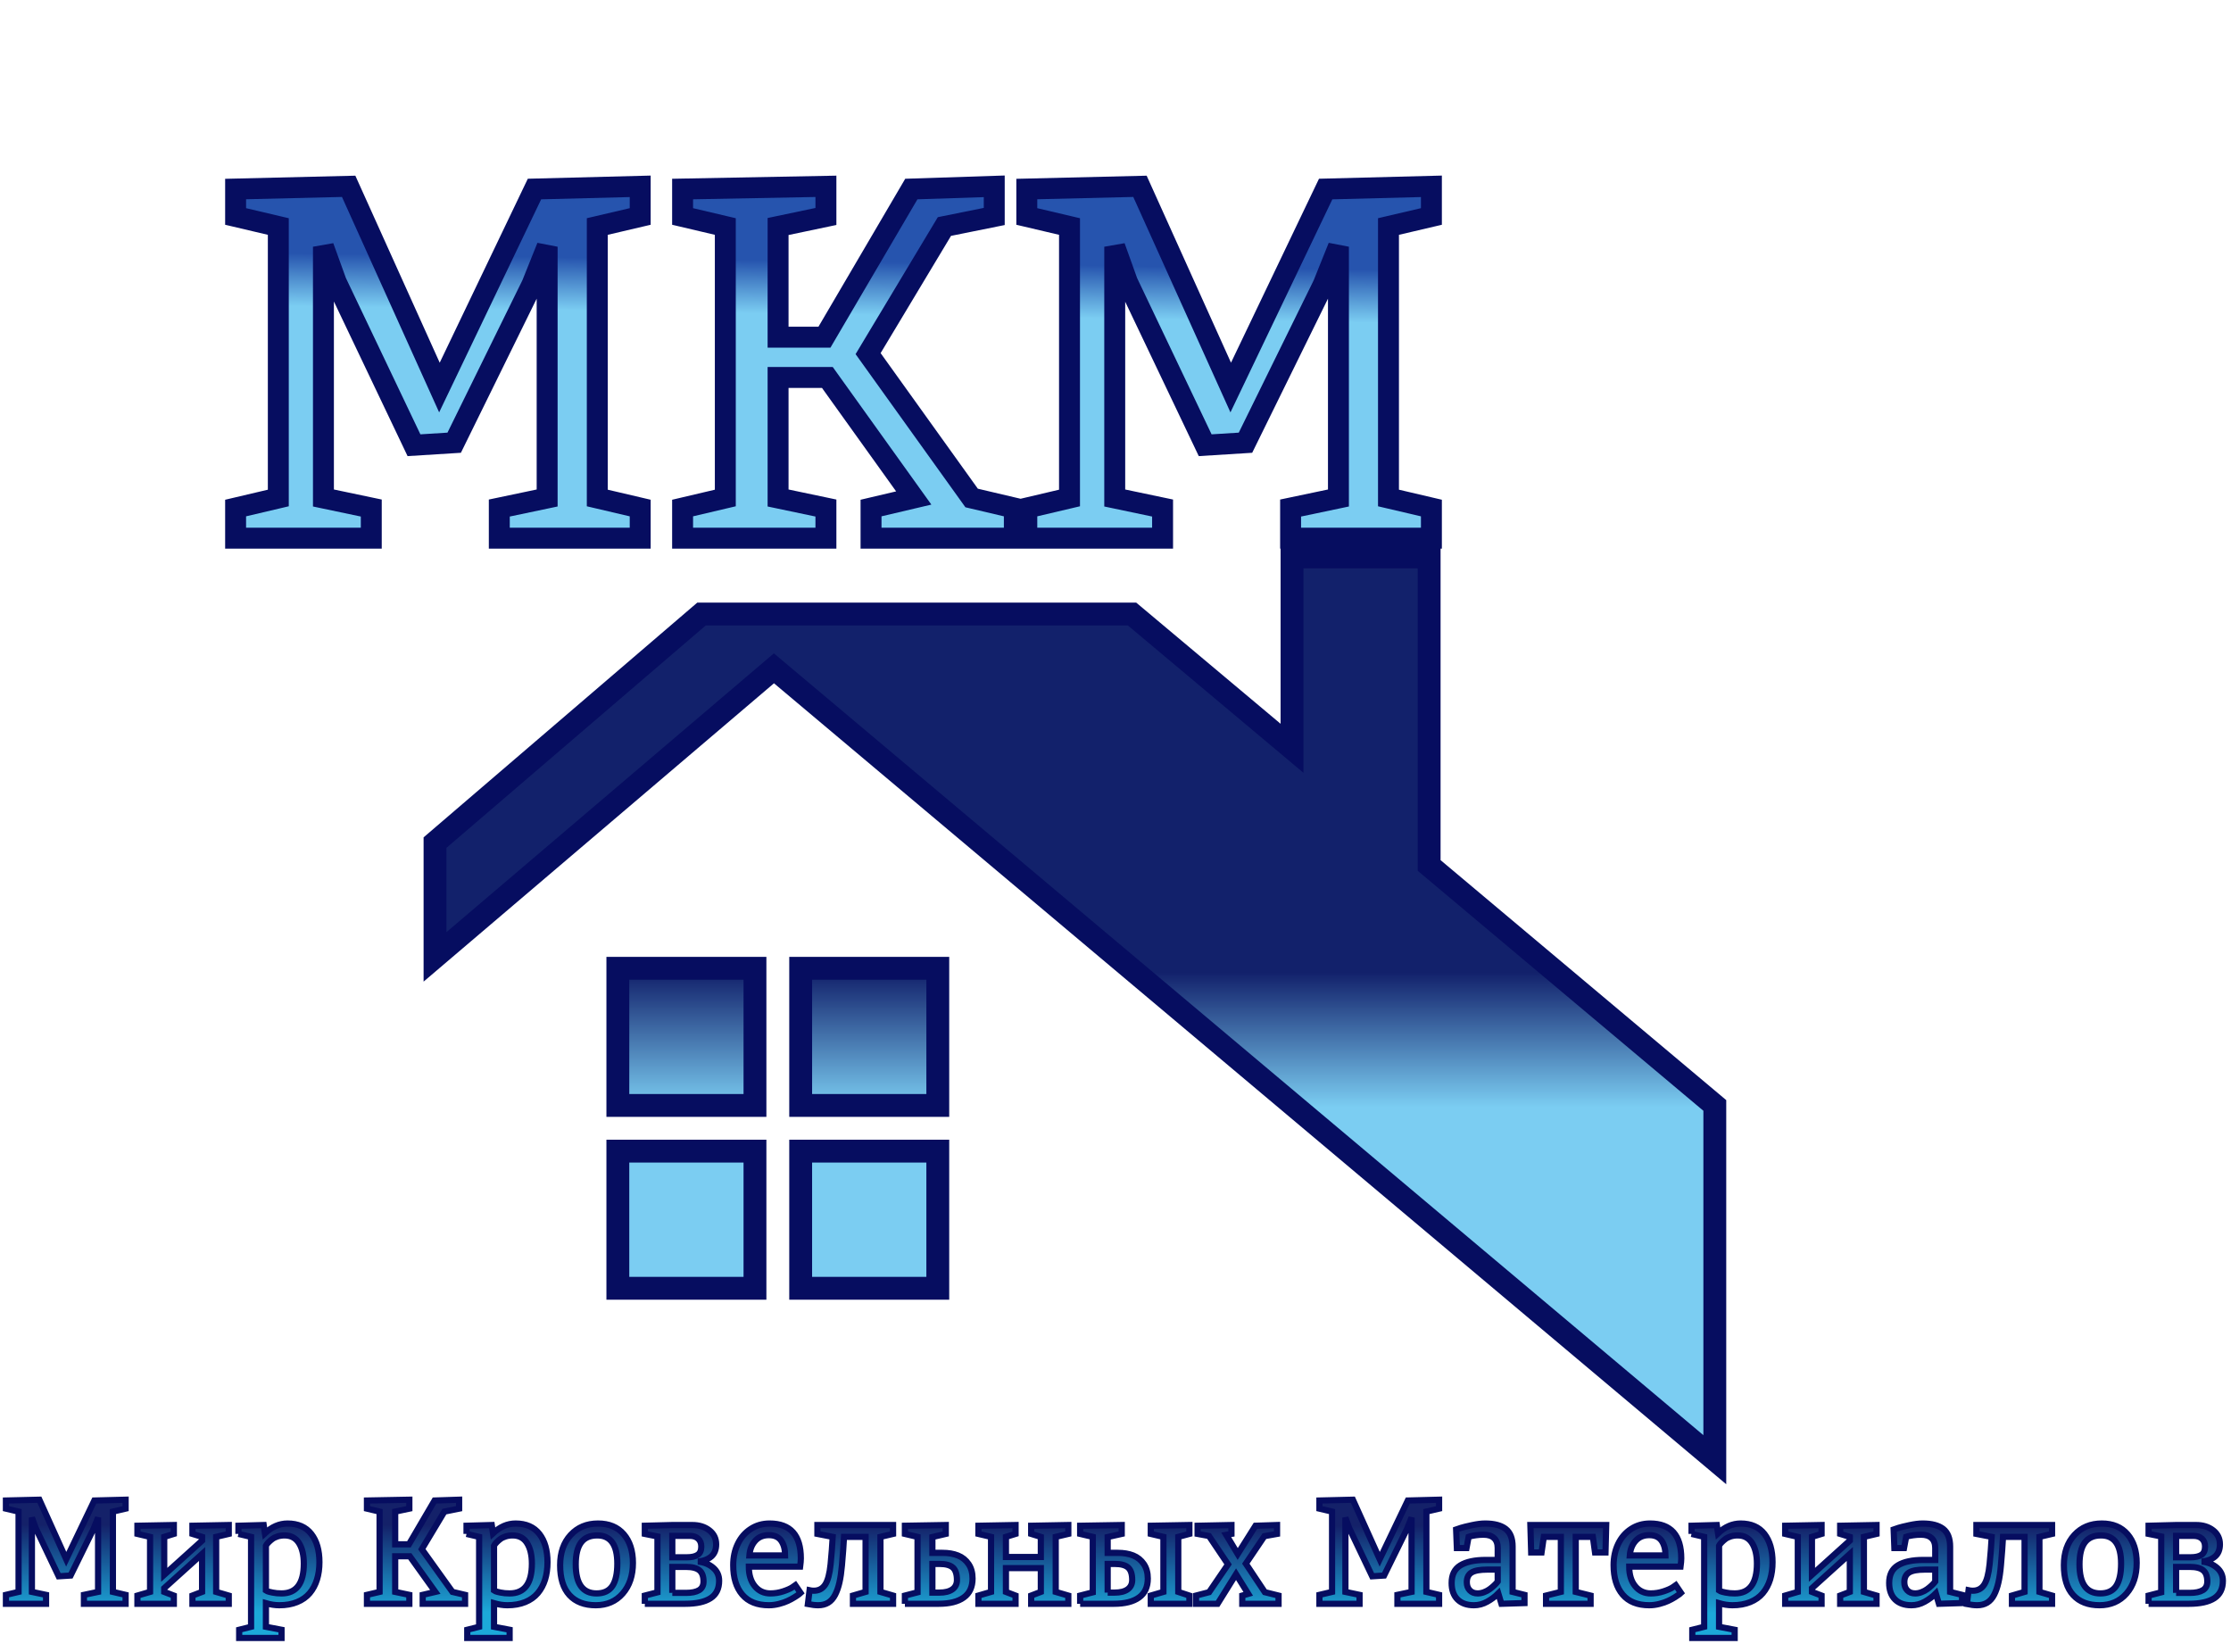 <svg height="448.047" version="1.1" width="605.259" xmlns="http://www.w3.org/2000/svg" xmlns:xlink="http://www.w3.org/1999/xlink" style="overflow: hidden; position: relative;" viewBox="-0.619 3.37 605.259 448.047" preserveAspectRatio="xMinYMin" id="main_svg"><desc style="-webkit-tap-highlight-color: rgba(0, 0, 0, 0);">Created with Logotizer</desc><defs style="-webkit-tap-highlight-color: rgba(0, 0, 0, 0);"><linearGradient id="gradient_v910033dokzi6wedw6xnid4skz" x1="0.017" y1="0" x2="0" y2="1" style="-webkit-tap-highlight-color: rgba(0, 0, 0, 0);"><stop offset="18%" stop-color="#142169" stop-opacity="1" style="-webkit-tap-highlight-color: rgba(0, 0, 0, 0);"></stop><stop offset="81%" stop-color="#1ca8d9" stop-opacity="1" style="-webkit-tap-highlight-color: rgba(0, 0, 0, 0);"></stop></linearGradient><linearGradient id="gradient_tte8syhxuvacf47m5cy43b498v" x1="1.8369701987210297e-16" y1="0" x2="0" y2="1" style="-webkit-tap-highlight-color: rgba(0, 0, 0, 0);"><stop offset="46%" stop-color="#12216b" stop-opacity="1" style="-webkit-tap-highlight-color: rgba(0, 0, 0, 0);"></stop><stop offset="61%" stop-color="#7bcdf2" stop-opacity="1" style="-webkit-tap-highlight-color: rgba(0, 0, 0, 0);"></stop></linearGradient><linearGradient id="gradient_yywfxl2601qcz6b9rqp6uwgtdi" x1="0.052" y1="0" x2="0" y2="1" style="-webkit-tap-highlight-color: rgba(0, 0, 0, 0);"><stop offset="19%" stop-color="#2654ae" stop-opacity="1" style="-webkit-tap-highlight-color: rgba(0, 0, 0, 0);"></stop><stop offset="34%" stop-color="#7bcdf2" stop-opacity="1" style="-webkit-tap-highlight-color: rgba(0, 0, 0, 0);"></stop></linearGradient><linearGradient id="gradient_us0x0cjpvf11pmhie3h460wrne" x1="0.017" y1="0" x2="0" y2="1" style="-webkit-tap-highlight-color: rgba(0, 0, 0, 0);"><stop offset="18%" stop-color="#142169" stop-opacity="1" style="-webkit-tap-highlight-color: rgba(0, 0, 0, 0);"></stop><stop offset="81%" stop-color="#1ca8d9" stop-opacity="1" style="-webkit-tap-highlight-color: rgba(0, 0, 0, 0);"></stop></linearGradient><linearGradient id="gradient_hcd4m4saburjtbix3e9uot0bsq" x1="0.052" y1="0" x2="0" y2="1" style="-webkit-tap-highlight-color: rgba(0, 0, 0, 0);"><stop offset="19%" stop-color="#2654ae" stop-opacity="1" style="-webkit-tap-highlight-color: rgba(0, 0, 0, 0);"></stop><stop offset="34%" stop-color="#7bcdf2" stop-opacity="1" style="-webkit-tap-highlight-color: rgba(0, 0, 0, 0);"></stop></linearGradient></defs><path fill="url(#gradient_hcd4m4saburjtbix3e9uot0bsq)" stroke="#060d60" d="M-57.1,0L-57.1,-2.88L-53.02,-3.84L-53.02,-29.77L-57.1,-30.73L-57.1,-33.35L-46.3,-33.61L-37.63,-14.39L-28.55,-33.35L-18.45,-33.61L-18.45,-30.73L-22.55,-29.77L-22.55,-3.84L-18.45,-2.88L-18.45,0L-31.91,0L-31.91,-2.88L-27.34,-3.84L-27.34,-27.84L-28.79,-24.23L-36.22,-9.12L-40.06,-8.88L-47.49,-24.47L-48.71,-27.84L-48.71,-3.84L-44.14,-2.88L-44.14,0L-57.1,0ZM-14.4,0L-14.4,-2.88L-10.32,-3.84L-10.32,-29.77L-14.4,-30.73L-14.4,-33.35L-0.71,-33.61L-0.71,-30.73L-5.28,-29.77L-5.28,-19.2L-0.85,-19.2L7.45,-33.35L15.37,-33.61L15.37,-30.73L10.61,-29.77L3.32,-17.63L13.21,-3.84L17.29,-2.88L17.29,0L3.6,0L3.6,-2.88L7.68,-3.84L-0.57,-15.35L-5.28,-15.35L-5.28,-3.84L-0.71,-2.88L-0.71,0L-14.4,0ZM18.48,0L18.48,-2.88L22.56,-3.84L22.56,-29.77L18.48,-30.73L18.48,-33.35L29.29,-33.61L37.96,-14.39L47.03,-33.35L57.13,-33.61L57.13,-30.73L53.03,-29.77L53.03,-3.84L57.13,-2.88L57.13,0L43.68,0L43.68,-2.88L48.25,-3.84L48.25,-27.84L46.8,-24.23L39.37,-9.12L35.52,-8.88L28.09,-24.47L26.88,-27.84L26.88,-3.84L31.45,-2.88L31.45,0L18.48,0Z" opacity="1" fill-opacity="1" stroke-width="2" transform="matrix(2.84,0,0,2.84,225.464,149.364)" style="-webkit-tap-highlight-color: rgba(0, 0, 0, 0); opacity: 1; fill-opacity: 1;"></path><path fill="url(#gradient_tte8syhxuvacf47m5cy43b498v)" stroke="#060d60" d="M40,88H52V100H40ZM40,104H52V116H40ZM111,79V52H99V68.747L85,57H47.321L24,77V87L53.66,61.749L136,131V100ZM56,88H68V100H56ZM56,104H68V116H56Z" stroke-width="2" opacity="1" fill-opacity="1" stroke-opacity="1" transform="matrix(3.1,0,0,3.1,43,-6.76)" style="-webkit-tap-highlight-color: rgba(0, 0, 0, 0); opacity: 1; fill-opacity: 1;"></path><path fill="url(#gradient_us0x0cjpvf11pmhie3h460wrne)" stroke="#060d60" d="M-358.35,0L-358.35,-2.88L-354.27,-3.84L-354.27,-29.77L-358.35,-30.73L-358.35,-33.35L-347.55,-33.61L-338.88,-14.39L-329.8,-33.35L-319.7,-33.61L-319.7,-30.73L-323.8,-29.77L-323.8,-3.84L-319.7,-2.88L-319.7,0L-333.16,0L-333.16,-2.88L-328.59,-3.84L-328.59,-27.84L-330.04,-24.23L-337.47,-9.12L-341.31,-8.88L-348.74,-24.47L-349.96,-27.84L-349.96,-3.84L-345.39,-2.88L-345.39,0L-358.35,0ZM-315.88,0L-315.88,-2.65L-311.8,-3.84L-311.8,-21.61L-315.88,-22.57L-315.88,-25.2L-304.12,-25.43L-304.12,-22.57L-307.23,-21.61L-307.23,-9.35L-295,-20.39L-295,-21.61L-298.12,-22.57L-298.12,-25.2L-286.38,-25.43L-286.38,-22.57L-290.45,-21.61L-290.45,-3.84L-286.38,-2.65L-286.38,0L-298.12,0L-298.12,-2.65L-295,-3.84L-295,-16.08L-307.23,-5.04L-307.23,-3.84L-304.12,-2.65L-304.12,0L-315.88,0ZM-283.26,-22.57L-283.26,-25.2L-275.1,-25.43L-274.7,-22.76Q-271.33,-25.92,-267.41,-25.92Q-262.35,-25.92,-259.73,-22.56Q-257.1,-19.2,-257.1,-13.43Q-257.1,-10.34,-257.89,-7.82Q-258.67,-5.3,-260.24,-3.43Q-261.81,-1.57,-264.31,-0.55Q-266.8,0.47,-270.06,0.47Q-272.13,0.47,-274.38,-0.19L-274.38,7.43L-269.34,8.39L-269.34,11.04L-283.02,11.04L-283.02,8.39L-279.18,7.43L-279.18,-21.61L-283.26,-22.57M-274.38,-4.31Q-274.21,-4.2,-273.87,-4.04Q-273.53,-3.89,-272.23,-3.62Q-270.93,-3.35,-269.34,-3.35Q-262.14,-3.35,-262.14,-12.96Q-262.14,-17.11,-263.7,-19.59Q-265.26,-22.08,-268.38,-22.08Q-269.59,-22.08,-270.65,-21.74Q-271.7,-21.4,-272.36,-20.89Q-273.02,-20.39,-273.5,-19.9Q-273.98,-19.41,-274.19,-19.08L-274.38,-18.73L-274.38,-4.31ZM-241.75,0L-241.75,-2.88L-237.67,-3.84L-237.67,-29.77L-241.75,-30.73L-241.75,-33.35L-228.06,-33.61L-228.06,-30.73L-232.63,-29.77L-232.63,-19.2L-228.2,-19.2L-219.91,-33.35L-211.98,-33.61L-211.98,-30.73L-216.74,-29.77L-224.03,-17.63L-214.14,-3.84L-210.06,-2.88L-210.06,0L-223.75,0L-223.75,-2.88L-219.67,-3.84L-227.92,-15.35L-232.63,-15.35L-232.63,-3.84L-228.06,-2.88L-228.06,0L-241.75,0ZM-209.59,-22.57L-209.59,-25.2L-201.44,-25.43L-201.04,-22.76Q-197.66,-25.92,-193.75,-25.92Q-188.69,-25.92,-186.06,-22.56Q-183.44,-19.2,-183.44,-13.43Q-183.44,-10.34,-184.22,-7.82Q-185.01,-5.3,-186.58,-3.43Q-188.15,-1.57,-190.64,-0.55Q-193.14,0.47,-196.4,0.47Q-198.46,0.47,-200.71,-0.19L-200.71,7.43L-195.67,8.39L-195.67,11.04L-209.36,11.04L-209.36,8.39L-205.52,7.43L-205.52,-21.61L-209.59,-22.57M-200.71,-4.31Q-200.55,-4.2,-200.21,-4.04Q-199.87,-3.89,-198.57,-3.62Q-197.27,-3.35,-195.67,-3.35Q-188.48,-3.35,-188.48,-12.96Q-188.48,-17.11,-190.04,-19.59Q-191.59,-22.08,-194.71,-22.08Q-195.93,-22.08,-196.98,-21.74Q-198.04,-21.4,-198.7,-20.89Q-199.35,-20.39,-199.83,-19.9Q-200.31,-19.41,-200.52,-19.08L-200.71,-18.73L-200.71,-4.31ZM-179.36,-12.47Q-179.36,-18.54,-175.96,-22.23Q-172.56,-25.92,-167.13,-25.92Q-161.8,-25.92,-158.83,-22.48Q-155.85,-19.03,-155.85,-13.2Q-155.85,-7.08,-159.16,-3.3Q-162.46,0.47,-167.85,0.47Q-173.34,0.47,-176.35,-2.81Q-179.36,-6.09,-179.36,-12.47M-174.32,-12.73Q-174.32,-3.35,-167.59,-3.35Q-164.08,-3.35,-162.48,-5.75Q-160.89,-8.16,-160.89,-12.96Q-160.89,-22.08,-167.36,-22.08Q-170.92,-22.08,-172.62,-19.76Q-174.32,-17.44,-174.32,-12.73ZM-152.01,0L-152.01,-2.65L-147.93,-3.7L-147.93,-21.75L-152.01,-22.57L-152.01,-25.2L-143.13,-25.43L-136.66,-25.43Q-133.35,-25.43,-131.16,-23.72Q-128.97,-22.01,-128.97,-19.2Q-128.97,-16.62,-130.55,-15.26Q-132.13,-13.9,-134.83,-13.64Q-131.95,-13.34,-129.98,-11.68Q-128.01,-10.03,-128.01,-7.43Q-128.01,-3.59,-130.8,-1.79Q-133.59,0,-138.95,0L-152.01,0M-143.13,-3.52L-138.72,-3.52Q-135.93,-3.52,-134.49,-4.39Q-133.05,-5.27,-133.05,-7.2Q-133.05,-9.7,-134.37,-10.8Q-135.7,-11.91,-138.67,-11.91L-143.13,-11.91L-143.13,-3.52M-143.13,-15.02L-138.41,-15.02Q-136.12,-15.02,-134.95,-15.8Q-133.77,-16.57,-133.77,-18.47Q-133.77,-20.09,-134.76,-21.01Q-135.74,-21.94,-137.52,-21.94L-143.13,-21.94L-143.13,-15.02ZM-123.46,-12.47Q-123.46,-16.29,-121.98,-19.35Q-120.51,-22.41,-117.81,-24.16Q-115.12,-25.92,-111.7,-25.92Q-101.62,-25.92,-101.62,-14.65Q-101.62,-14.11,-101.68,-13.48Q-101.73,-12.84,-101.8,-12.42L-101.85,-12L-118.42,-12Q-118.42,-8.06,-116.5,-5.71Q-114.58,-3.35,-111.46,-3.35Q-109.33,-3.35,-107.31,-4.02Q-105.3,-4.69,-104.34,-5.34L-103.4,-6L-101.71,-3.52Q-101.9,-3.35,-102.23,-3.08Q-102.55,-2.81,-103.64,-2.13Q-104.73,-1.45,-105.86,-0.93Q-106.98,-0.4,-108.66,0.04Q-110.34,0.47,-111.95,0.47Q-117.6,0.47,-120.53,-2.96Q-123.46,-6.4,-123.46,-12.47M-118.23,-15.61L-106.7,-15.61Q-106.7,-18.56,-107.97,-20.37Q-109.23,-22.17,-111.95,-22.17Q-114.72,-22.17,-116.37,-20.32Q-118.02,-18.47,-118.23,-15.61ZM-99.34,0.09L-98.8,-4.36Q-98.17,-4.22,-97.42,-4.22Q-95.03,-4.22,-93.75,-6.18Q-92.48,-8.13,-92.01,-12.73Q-91.52,-17.77,-91.33,-21.61L-96.27,-22.57L-96.27,-25.43L-71.83,-25.43L-71.83,-22.57L-75.91,-21.61L-75.91,-3.84L-71.83,-2.65L-71.83,0L-84.79,0L-84.79,-2.65L-80.71,-3.84L-80.71,-21.61L-87.67,-21.61Q-87.88,-17.63,-88.35,-12.38Q-88.63,-9.16,-89.15,-6.89Q-89.66,-4.62,-90.54,-2.91Q-91.42,-1.2,-92.78,-0.36Q-94.14,0.47,-96.04,0.47Q-97.42,0.47,-99.34,0.09ZM-68.01,0L-68.01,-2.65L-63.93,-3.7L-63.93,-21.61L-68.01,-22.57L-68.01,-25.2L-54.81,-25.43L-54.81,-22.57L-59.13,-21.56L-59.13,-16.45L-55.87,-16.45Q-53.01,-16.45,-50.88,-15.6Q-48.74,-14.74,-47.45,-12.84Q-46.16,-10.95,-46.16,-8.16Q-46.16,-4.08,-48.99,-2.04Q-51.81,0,-57.11,0L-68.01,0M-59.13,-3.61L-56.88,-3.61Q-54.16,-3.61,-52.68,-4.66Q-51.2,-5.72,-51.2,-7.69Q-51.2,-10.52,-52.52,-11.7Q-53.83,-12.87,-56.83,-12.87L-59.13,-12.87L-59.13,-3.61ZM-44.27,0L-44.27,-2.65L-40.19,-3.84L-40.19,-21.61L-44.27,-22.57L-44.27,-25.2L-32.27,-25.43L-32.27,-22.57L-35.38,-21.61L-35.38,-15.12L-24.11,-15.12L-24.11,-21.61L-27.23,-22.57L-27.23,-25.2L-15.23,-25.43L-15.23,-22.57L-19.3,-21.61L-19.3,-3.84L-15.23,-2.65L-15.23,0L-27.23,0L-27.23,-2.65L-24.11,-3.84L-24.11,-11.53L-35.38,-11.53L-35.38,-3.84L-32.27,-2.65L-32.27,0L-44.27,0ZM-11.41,0L-11.41,-2.65L-7.33,-3.7L-7.33,-21.61L-11.41,-22.57L-11.41,-25.2L2.02,-25.43L2.02,-22.57L-2.52,-21.56L-2.52,-16.45L0.73,-16.45Q3.59,-16.45,5.73,-15.6Q7.86,-14.74,9.15,-12.84Q10.44,-10.95,10.44,-8.16Q10.44,-4.08,7.61,-2.04Q4.79,0,-0.51,0L-11.41,0M-2.52,-3.61L-0.27,-3.61Q2.45,-3.61,3.92,-4.66Q5.4,-5.72,5.4,-7.69Q5.4,-10.52,4.09,-11.7Q2.77,-12.87,-0.23,-12.87L-2.52,-12.87L-2.52,-3.61M11.4,0L11.4,-2.65L15.48,-3.84L15.48,-21.61L11.4,-22.57L11.4,-25.2L23.87,-25.43L23.87,-22.57L20.28,-21.61L20.28,-3.84L23.87,-2.65L23.87,0L11.4,0ZM26.02,0L26.02,-2.65L30.24,-3.75L36.36,-12.73L30.2,-21.89L26.52,-22.57L26.52,-25.2L37.46,-25.43L37.46,-22.57L35.77,-22.27L39.48,-16.08L45.22,-25.2L52.18,-25.43L52.18,-22.57L48.1,-21.84L42.1,-12.96L48.24,-3.75L52.67,-2.65L52.67,0L40.95,0L40.95,-2.65L42.88,-3.21L38.94,-9.56L32.98,0L26.02,0ZM65.87,0L65.87,-2.88L69.95,-3.84L69.95,-29.77L65.87,-30.73L65.87,-33.35L76.67,-33.61L85.34,-14.39L94.41,-33.35L104.52,-33.61L104.52,-30.73L100.41,-29.77L100.41,-3.84L104.52,-2.88L104.52,0L91.06,0L91.06,-2.88L95.63,-3.84L95.63,-27.84L94.18,-24.23L86.75,-9.12L82.91,-8.88L75.48,-24.47L74.26,-27.84L74.26,-3.84L78.83,-2.88L78.83,0L65.87,0ZM108.57,-6.73Q108.57,-10.69,111.42,-12.42Q114.27,-14.16,119.61,-14.16L123.45,-14.16L123.45,-18Q123.45,-20.13,122.27,-21.22Q121.09,-22.31,118.88,-22.31Q117.59,-22.31,116.39,-22.14Q115.18,-21.96,114.62,-21.8L114.05,-21.61L113.38,-18L110.26,-18L110.02,-24Q110.61,-24.21,111.61,-24.53Q112.6,-24.84,115.09,-25.38Q117.57,-25.92,119.38,-25.92Q123.76,-25.92,126.01,-24.19Q128.26,-22.45,128.26,-18.47L128.26,-3.84L132.1,-2.88L132.1,-0.23L124.65,0L123.64,-3.35Q122.09,-1.8,120.05,-0.67Q118.02,0.47,115.77,0.47Q112.34,0.47,110.46,-1.42Q108.57,-3.3,108.57,-6.73M113.47,-6.96Q113.47,-5.34,114.42,-4.35Q115.37,-3.35,116.98,-3.35Q117.99,-3.35,119.04,-3.75Q120.08,-4.15,120.84,-4.71Q121.6,-5.27,122.21,-5.84Q122.82,-6.4,123.15,-6.8L123.45,-7.2L123.45,-11.04L120.1,-11.04Q116.52,-11.04,114.99,-10.09Q113.47,-9.14,113.47,-6.96ZM134,-25.43L158.49,-25.43L158.26,-16.57L154.88,-16.57L154.18,-21.61L148.65,-21.61L148.65,-3.84L153.45,-2.65L153.45,0L139.06,0L139.06,-2.65L143.84,-3.84L143.84,-21.61L138.34,-21.61L137.61,-16.57L134.26,-16.57L134,-25.43ZM160.88,-12.47Q160.88,-16.29,162.36,-19.35Q163.84,-22.41,166.53,-24.16Q169.23,-25.92,172.65,-25.92Q182.73,-25.92,182.73,-14.65Q182.73,-14.11,182.67,-13.48Q182.61,-12.84,182.54,-12.42L182.49,-12L165.92,-12Q165.92,-8.06,167.84,-5.71Q169.77,-3.35,172.88,-3.35Q175.02,-3.35,177.03,-4.02Q179.05,-4.69,180.01,-5.34L180.95,-6L182.63,-3.52Q182.45,-3.35,182.12,-3.08Q181.79,-2.81,180.7,-2.13Q179.61,-1.45,178.48,-0.93Q177.36,-0.4,175.68,0.04Q174.01,0.47,172.39,0.47Q166.74,0.47,163.81,-2.96Q160.88,-6.4,160.88,-12.47M166.11,-15.61L177.64,-15.61Q177.64,-18.56,176.38,-20.37Q175.11,-22.17,172.39,-22.17Q169.63,-22.17,167.97,-20.32Q166.32,-18.47,166.11,-15.61ZM186.05,-22.57L186.05,-25.2L194.21,-25.43L194.61,-22.76Q197.98,-25.92,201.9,-25.92Q206.96,-25.92,209.59,-22.56Q212.21,-19.2,212.21,-13.43Q212.21,-10.34,211.43,-7.82Q210.64,-5.3,209.07,-3.43Q207.5,-1.57,205,-0.55Q202.51,0.47,199.25,0.47Q197.19,0.47,194.94,-0.19L194.94,7.43L199.98,8.39L199.98,11.04L186.29,11.04L186.29,8.39L190.13,7.43L190.13,-21.61L186.05,-22.57M194.94,-4.31Q195.1,-4.2,195.44,-4.04Q195.78,-3.89,197.08,-3.62Q198.38,-3.35,199.98,-3.35Q207.17,-3.35,207.17,-12.96Q207.17,-17.11,205.61,-19.59Q204.05,-22.08,200.94,-22.08Q199.72,-22.08,198.66,-21.74Q197.61,-21.4,196.95,-20.89Q196.3,-20.39,195.82,-19.9Q195.34,-19.41,195.13,-19.08L194.94,-18.73L194.94,-4.31ZM216.29,0L216.29,-2.65L220.37,-3.84L220.37,-21.61L216.29,-22.57L216.29,-25.2L228.05,-25.43L228.05,-22.57L224.94,-21.61L224.94,-9.35L237.17,-20.39L237.17,-21.61L234.05,-22.57L234.05,-25.2L245.8,-25.43L245.8,-22.57L241.72,-21.61L241.72,-3.84L245.8,-2.65L245.8,0L234.05,0L234.05,-2.65L237.17,-3.84L237.17,-16.08L224.94,-5.04L224.94,-3.84L228.05,-2.65L228.05,0L216.29,0ZM249.88,-6.73Q249.88,-10.69,252.72,-12.42Q255.57,-14.16,260.91,-14.16L264.76,-14.16L264.76,-18Q264.76,-20.13,263.57,-21.22Q262.39,-22.31,260.19,-22.31Q258.9,-22.31,257.69,-22.14Q256.48,-21.96,255.92,-21.8L255.36,-21.61L254.68,-18L251.56,-18L251.33,-24Q251.91,-24.21,252.91,-24.53Q253.91,-24.84,256.39,-25.38Q258.88,-25.92,260.68,-25.92Q265.06,-25.92,267.31,-24.19Q269.56,-22.45,269.56,-18.47L269.56,-3.84L273.41,-2.88L273.41,-0.23L265.95,0L264.95,-3.35Q263.4,-1.8,261.36,-0.67Q259.32,0.47,257.07,0.47Q253.65,0.47,251.76,-1.42Q249.88,-3.3,249.88,-6.73M254.77,-6.96Q254.77,-5.34,255.72,-4.35Q256.67,-3.35,258.29,-3.35Q259.3,-3.35,260.34,-3.75Q261.38,-4.15,262.14,-4.71Q262.91,-5.27,263.52,-5.84Q264.13,-6.4,264.45,-6.8L264.76,-7.2L264.76,-11.04L261.41,-11.04Q257.82,-11.04,256.3,-10.09Q254.77,-9.14,254.77,-6.96ZM274.98,0.09L275.52,-4.36Q276.15,-4.22,276.9,-4.22Q279.29,-4.22,280.57,-6.18Q281.84,-8.13,282.31,-12.73Q282.8,-17.77,282.99,-21.61L278.05,-22.57L278.05,-25.43L302.49,-25.43L302.49,-22.57L298.41,-21.61L298.41,-3.84L302.49,-2.65L302.49,0L289.53,0L289.53,-2.65L293.61,-3.84L293.61,-21.61L286.65,-21.61Q286.44,-17.63,285.97,-12.38Q285.69,-9.16,285.17,-6.89Q284.66,-4.62,283.78,-2.91Q282.9,-1.2,281.54,-0.36Q280.18,0.47,278.28,0.47Q276.9,0.47,274.98,0.09ZM306.31,-12.47Q306.31,-18.54,309.71,-22.23Q313.11,-25.92,318.55,-25.92Q323.87,-25.92,326.84,-22.48Q329.82,-19.03,329.82,-13.2Q329.82,-7.08,326.52,-3.3Q323.21,0.47,317.82,0.47Q312.34,0.47,309.32,-2.81Q306.31,-6.09,306.31,-12.47M311.35,-12.73Q311.35,-3.35,318.08,-3.35Q321.59,-3.35,323.19,-5.75Q324.78,-8.16,324.78,-12.96Q324.78,-22.08,318.31,-22.08Q314.75,-22.08,313.05,-19.76Q311.35,-17.44,311.35,-12.73ZM333.66,0L333.66,-2.65L337.74,-3.7L337.74,-21.75L333.66,-22.57L333.66,-25.2L342.55,-25.43L349.02,-25.43Q352.32,-25.43,354.51,-23.72Q356.7,-22.01,356.7,-19.2Q356.7,-16.62,355.12,-15.26Q353.54,-13.9,350.84,-13.64Q353.73,-13.34,355.7,-11.68Q357.66,-10.03,357.66,-7.43Q357.66,-3.59,354.88,-1.79Q352.09,0,346.72,0L333.66,0M342.55,-3.52L346.95,-3.52Q349.74,-3.52,351.18,-4.39Q352.63,-5.27,352.63,-7.2Q352.63,-9.7,351.3,-10.8Q349.98,-11.91,347,-11.91L342.55,-11.91L342.55,-3.52M342.55,-15.02L347.26,-15.02Q349.55,-15.02,350.73,-15.8Q351.9,-16.57,351.9,-18.47Q351.9,-20.09,350.91,-21.01Q349.93,-21.94,348.15,-21.94L342.55,-21.94L342.55,-15.02Z" opacity="1" fill-opacity="1" stroke-width="2" transform="matrix(0.84,0,0,0.84,302.004,438.424)" style="-webkit-tap-highlight-color: rgba(0, 0, 0, 0); opacity: 1; fill-opacity: 1;"></path></svg>
